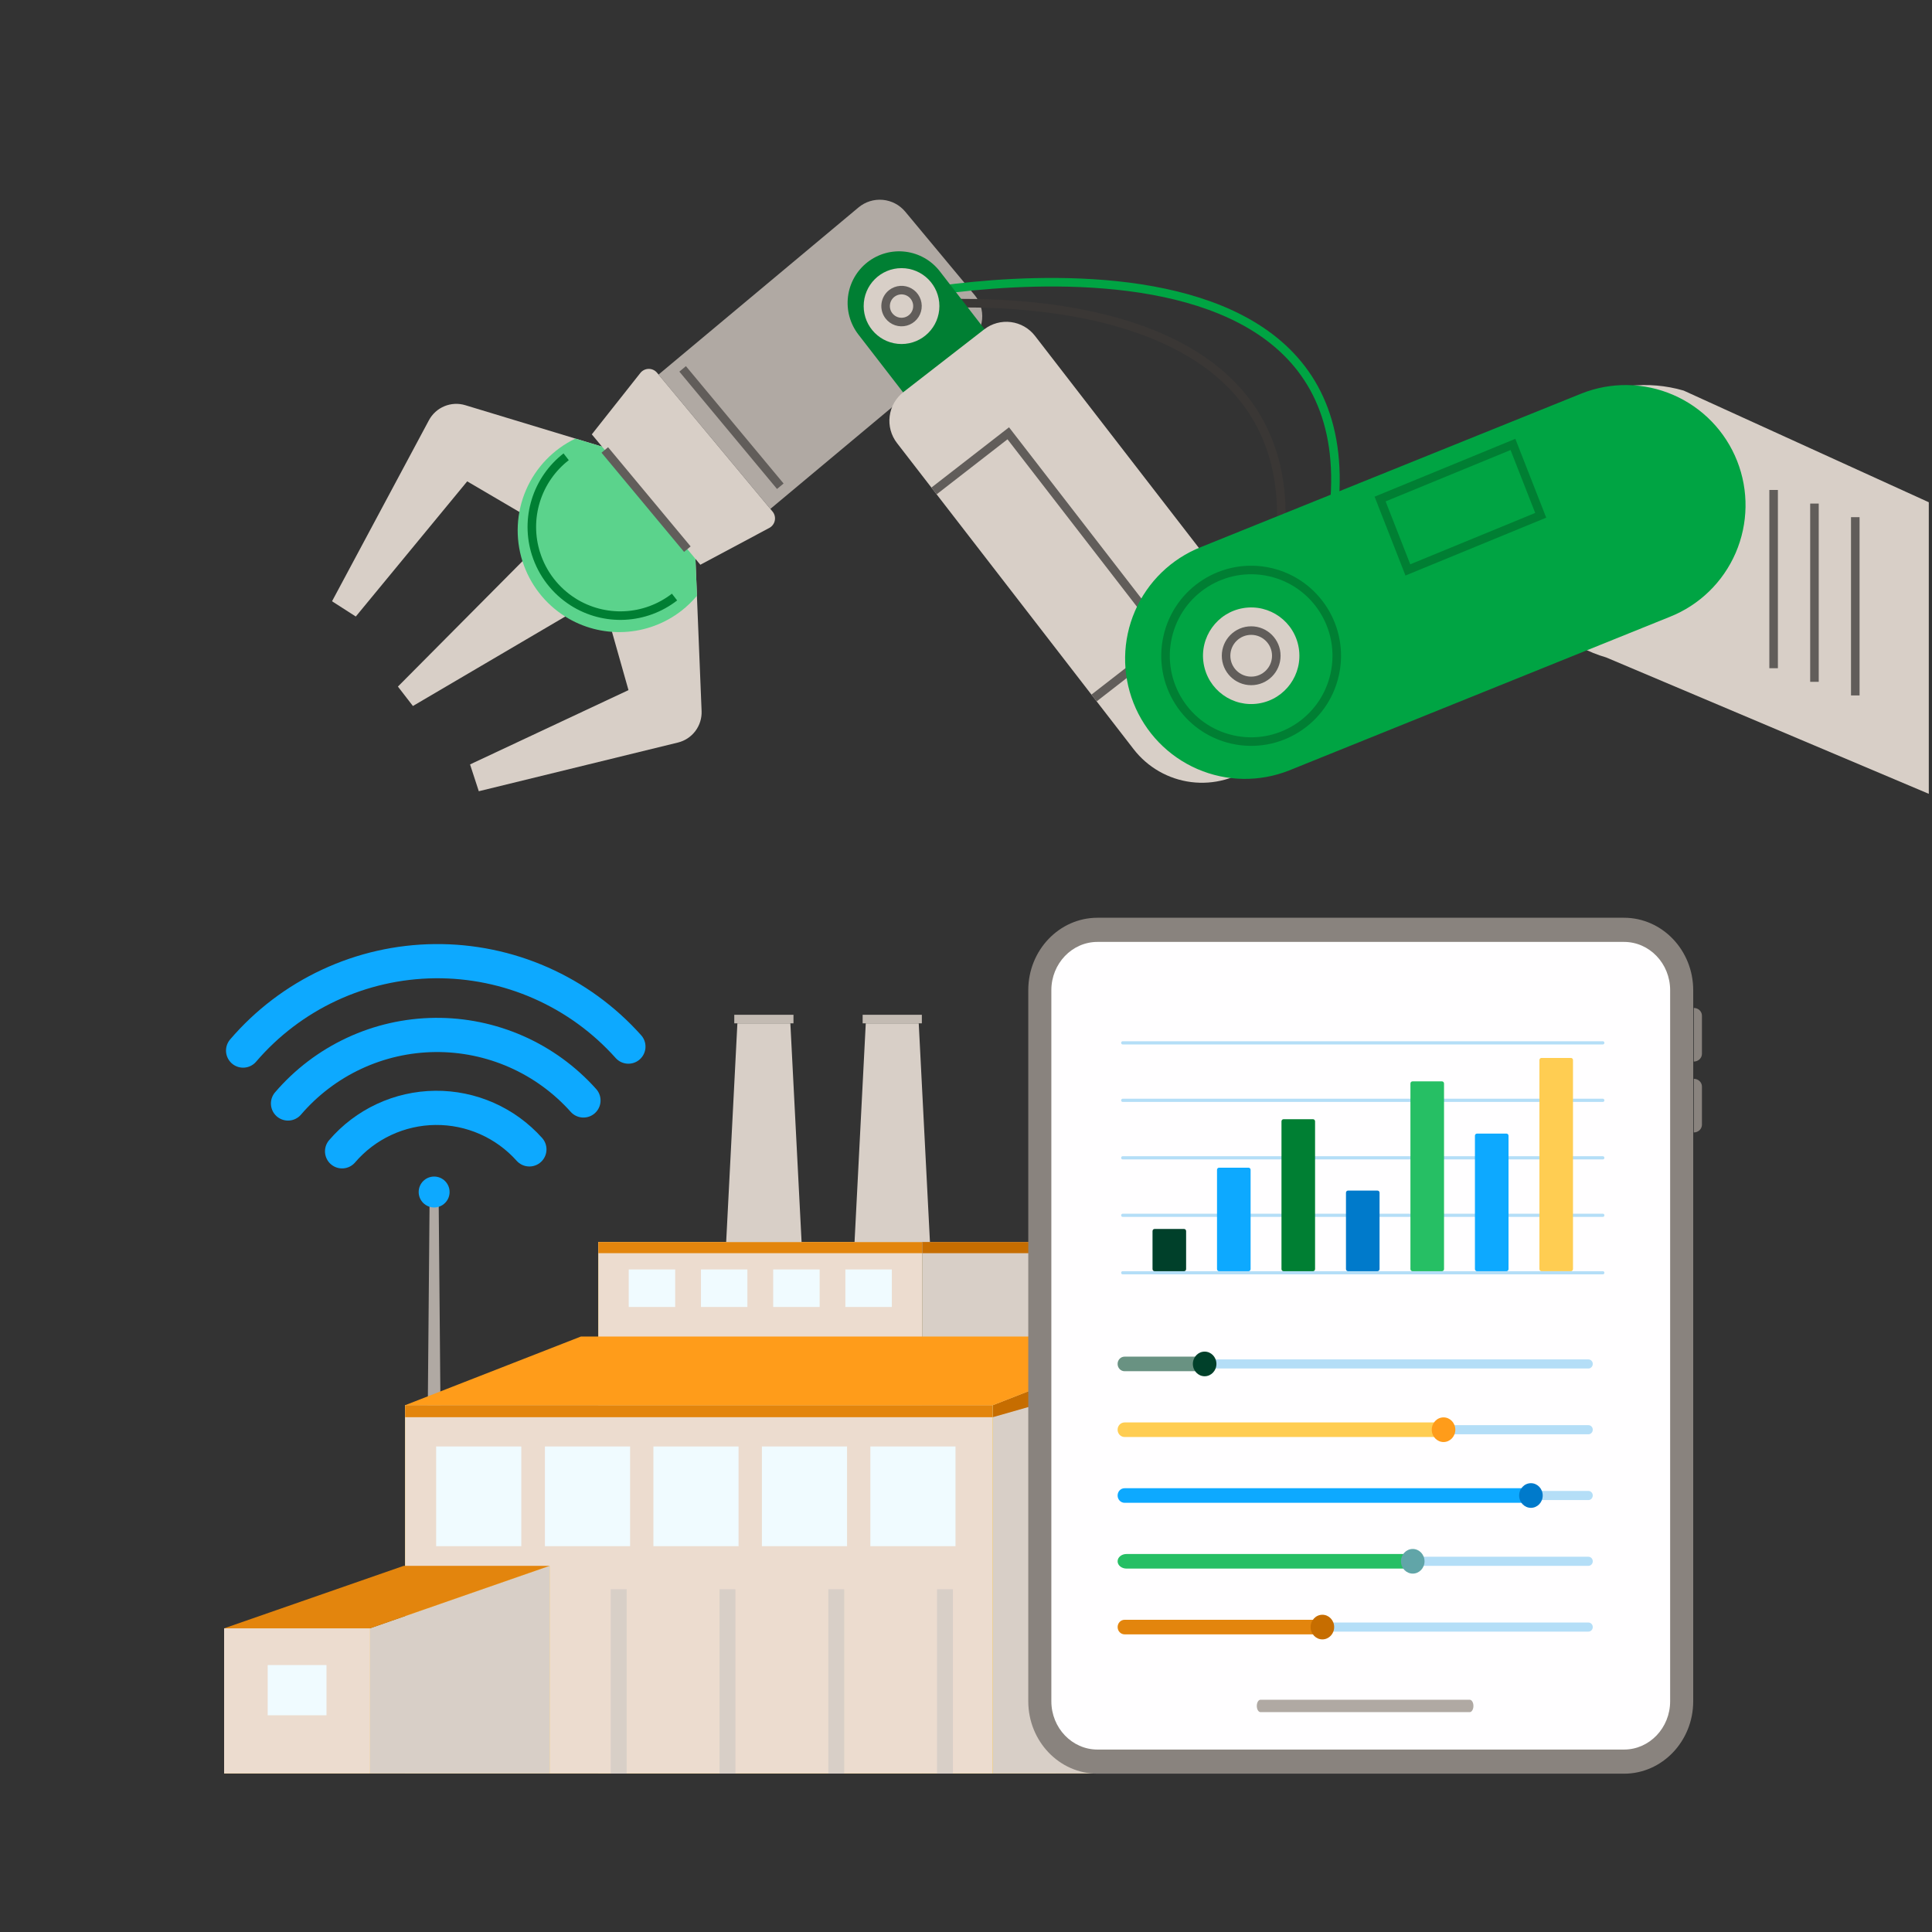 <svg width="226" height="226" viewBox="0 0 226 226" fill="none" xmlns="http://www.w3.org/2000/svg">
<rect x="0" y="0" width="226" height="226" fill="#333333" stroke="none"/>
<path d="M69.993 207.453H107.881L107.881 145.286H69.993V207.453Z" fill="#FFC727"/>
<path d="M69.993 207.453H107.881L107.881 145.286H69.993V207.453Z" fill="#ECDCCF"/>
<path d="M69.993 146.592H107.881V145.289H69.993V146.592Z" fill="#E3850D"/>
<path d="M98.89 152.885H104.323V148.498H98.89V152.885Z" fill="#F0FBFF"/>
<path d="M90.446 152.885H95.879V148.498H90.446V152.885Z" fill="#F0FBFF"/>
<path d="M81.995 152.885H87.428V148.498H81.995V152.885Z" fill="#F0FBFF"/>
<path d="M73.548 152.885H78.981V148.498H73.548V152.885Z" fill="#F0FBFF"/>
<path d="M101.275 119.705H107.471L108.783 145.286H99.962L101.275 119.705Z" fill="#D8CFC7"/>
<path d="M100.912 119.705H107.834V118.707H100.912V119.705Z" fill="#D8CFC7"/>
<path opacity="0.1" d="M100.912 119.705H107.834V118.707H100.912V119.705Z" fill="black"/>
<path d="M86.258 119.705H92.454L93.767 145.286H84.946L86.258 119.705Z" fill="#D8CFC7"/>
<path d="M50.257 139.978H51.311L51.535 165.558H50.033L50.257 139.978Z" fill="#B0A9A3"/>
<path d="M85.895 119.705H92.817V118.707H85.895V119.705Z" fill="#D8CFC7"/>
<path opacity="0.1" d="M85.895 119.705H92.817V118.707H85.895V119.705Z" fill="black"/>
<path d="M107.881 207.453H123.523L123.523 145.287H107.881L107.881 207.453Z" fill="#D8CFC7"/>
<path d="M107.881 146.593H123.523V145.289H107.881V146.593Z" fill="#C66D00"/>
<path d="M116.137 164.377H47.389V207.453H116.137V164.377Z" fill="#FFC727"/>
<path d="M116.137 164.377H47.389V207.453H116.137V164.377Z" fill="#ECDCCF"/>
<path d="M116.137 164.377H47.389V165.78H116.137V164.377Z" fill="#E3850D"/>
<path d="M48.259 207.453H50.099V185.916H48.259V207.453Z" fill="#FFC727"/>
<g opacity="0.7">
<path d="M48.259 207.453H50.099V185.916H48.259V207.453Z" fill="white"/>
</g>
<path d="M50.1 207.452H51.02V185.916H50.1V207.452Z" fill="#FFC727"/>
<g opacity="0.4">
<path d="M50.1 207.452H51.02V185.916H50.1V207.452Z" fill="white"/>
</g>
<path d="M60.984 207.452H62.824V185.916H60.984V207.452Z" fill="#FFC727"/>
<g opacity="0.7">
<path d="M60.984 207.452H62.824V185.916H60.984V207.452Z" fill="white"/>
</g>
<path d="M62.824 207.452H63.744V185.916H62.824V207.452Z" fill="#FFC727"/>
<g opacity="0.4">
<path d="M62.824 207.452H63.744V185.916H62.824V207.452Z" fill="white"/>
</g>
<path d="M71.456 207.453H73.296V185.916H71.456V207.453Z" fill="#D8CFC7"/>
<g opacity="0.7">
<path d="M71.456 207.453H73.296V185.916H71.456V207.453Z" fill="#D8CFC7"/>
</g>
<path d="M84.177 207.453H86.017V185.916H84.177V207.453Z" fill="#D8CFC7"/>
<g opacity="0.7">
<path d="M84.177 207.453H86.017V185.916H84.177V207.453Z" fill="#D8CFC7"/>
</g>
<path d="M96.902 207.453H98.742V185.916H96.902V207.453Z" fill="#D8CFC7"/>
<g opacity="0.7">
<path d="M96.901 207.453H98.742V185.916H96.901V207.453Z" fill="#D8CFC7"/>
</g>
<path d="M109.626 207.453H111.466V185.916H109.626V207.453Z" fill="#D8CFC7"/>
<g opacity="0.7">
<path d="M109.626 207.453H111.466V185.916H109.626V207.453Z" fill="#D8CFC7"/>
</g>
<path d="M73.705 169.205H63.744V180.867H73.705V169.205Z" fill="#F0FBFF"/>
<path d="M111.774 169.205H101.813V180.867H111.774V169.205Z" fill="#F0FBFF"/>
<path d="M60.981 169.205H51.02V180.867H60.981V169.205Z" fill="#F0FBFF"/>
<path d="M86.395 169.206H76.434V180.867H86.395V169.206Z" fill="#F0FBFF"/>
<path d="M99.085 169.205H89.124V180.867H99.085V169.205Z" fill="#F0FBFF"/>
<path d="M136.649 207.453H116.137V164.377L136.649 156.348V207.453Z" fill="#FFC727"/>
<path d="M136.649 207.453H116.137V164.377L136.649 156.348V207.453Z" fill="#D8CFC7"/>
<path d="M116.137 164.377V165.78L136.649 159.915V156.348L116.137 164.377Z" fill="#C66D00"/>
<path d="M157.162 207.453H136.649V164.377L157.162 156.348V207.453Z" fill="#FFC727"/>
<path opacity="0.6" d="M157.162 207.453H136.649V164.377L157.162 156.348V207.453Z" fill="white"/>
<path d="M136.649 164.377V165.78L157.162 159.915V156.348L136.649 164.377Z" fill="#FFC727"/>
<path d="M177.671 207.453H157.161V164.377L177.671 156.348V207.453Z" fill="#FFC727"/>
<path opacity="0.4" d="M177.671 207.453H157.161V164.377L177.671 156.348V207.453Z" fill="white"/>
<path d="M157.161 164.377V165.78L177.671 159.915V156.348L157.161 164.377Z" fill="#FFC727"/>
<path d="M47.389 164.377L67.958 156.342H136.649L116.137 164.377H47.389Z" fill="#FF9C1A"/>
<path d="M64.291 183.169L43.291 190.476V207.453H64.291V183.169Z" fill="#FFC727"/>
<path d="M64.291 183.169L43.291 190.476V207.453H64.291V183.169Z" fill="#D8CFC7"/>
<path d="M43.291 190.475H26.218V207.453H43.291V190.475Z" fill="#FFC727"/>
<path d="M43.291 190.475H26.218V207.453H43.291V190.475Z" fill="#ECDCCF"/>
<path d="M38.191 194.774H31.314V200.649H38.191V194.774Z" fill="#F0FBFF"/>
<path d="M64.29 183.169H47.22L26.218 190.476H43.291L64.29 183.169Z" fill="#E3850D"/>
<path d="M128.384 107.356H189.969C194.437 107.356 198.067 111.153 198.067 115.829V199.009C198.067 203.685 194.437 207.482 189.969 207.482H128.384C123.915 207.482 120.285 203.685 120.285 199.009V115.829C120.285 111.153 123.915 107.356 128.384 107.356Z" fill="#89837E"/>
<path d="M128.384 110.182H189.971C192.949 110.182 195.368 112.713 195.368 115.829V199.009C195.368 202.125 192.949 204.659 189.968 204.659H128.384C125.405 204.659 122.984 202.128 122.984 199.009V115.829C122.984 112.713 125.403 110.182 128.381 110.182H128.384Z" fill="#FFFEFF"/>
<path d="M198.139 126.198V132.47C198.662 132.47 199.089 132.064 199.089 131.561V127.104C199.089 126.604 198.664 126.198 198.139 126.198Z" fill="#89837E"/>
<path d="M198.139 117.907V124.178C198.662 124.178 199.089 123.772 199.089 123.269V118.813C199.089 118.313 198.664 117.907 198.139 117.907Z" fill="#89837E"/>
<path d="M171.922 200.28H147.451C147.211 200.28 147.017 199.956 147.017 199.555C147.017 199.153 147.211 198.832 147.451 198.832H171.922C172.162 198.832 172.358 199.156 172.358 199.555C172.358 199.953 172.163 200.28 171.922 200.28Z" fill="#B0A9A3"/>
<path d="M187.5 122.176H131.325C131.226 122.176 131.147 122.093 131.147 121.989C131.147 121.886 131.226 121.803 131.325 121.803H187.5C187.599 121.803 187.678 121.886 187.678 121.989C187.678 122.093 187.599 122.176 187.5 122.176Z" fill="#B4DEF7"/>
<path d="M187.5 128.9H131.325C131.226 128.9 131.147 128.817 131.147 128.714C131.147 128.61 131.226 128.527 131.325 128.527H187.5C187.599 128.527 187.678 128.61 187.678 128.714C187.678 128.817 187.599 128.9 187.5 128.9Z" fill="#B4DEF7"/>
<path d="M187.5 135.625H131.325C131.226 135.625 131.147 135.539 131.147 135.438C131.147 135.337 131.226 135.252 131.325 135.252H187.5C187.599 135.252 187.678 135.335 187.678 135.438C187.678 135.542 187.599 135.625 187.5 135.625Z" fill="#B4DEF7"/>
<path d="M187.5 142.349H131.325C131.226 142.349 131.147 142.264 131.147 142.163C131.147 142.062 131.226 141.976 131.325 141.976H187.5C187.599 141.976 187.678 142.059 187.678 142.163C187.678 142.267 187.599 142.349 187.5 142.349Z" fill="#B4DEF7"/>
<path d="M187.5 149.072H131.325C131.226 149.072 131.147 148.989 131.147 148.885C131.147 148.782 131.226 148.699 131.325 148.699H187.5C187.599 148.699 187.678 148.782 187.678 148.885C187.678 148.989 187.599 149.072 187.5 149.072Z" fill="#B4DEF7"/>
<path d="M135.056 143.761H138.51C138.641 143.761 138.748 143.873 138.748 144.01V148.452C138.748 148.59 138.641 148.701 138.51 148.701H135.056C134.925 148.701 134.819 148.59 134.819 148.452V144.01C134.819 143.873 134.925 143.761 135.056 143.761Z" fill="#00402A"/>
<path d="M142.6 136.594H146.054C146.185 136.594 146.292 136.705 146.292 136.842V148.453C146.292 148.59 146.185 148.701 146.054 148.701H142.6C142.469 148.701 142.363 148.59 142.363 148.453V136.842C142.363 136.705 142.469 136.594 142.6 136.594Z" fill="#0DA9FF"/>
<path d="M150.142 130.923H153.595C153.727 130.923 153.833 131.035 153.833 131.172V148.453C153.833 148.59 153.727 148.701 153.595 148.701H150.142C150.01 148.701 149.904 148.59 149.904 148.453V131.172C149.904 131.035 150.01 130.923 150.142 130.923Z" fill="#007F33"/>
<path d="M157.685 139.272H161.139C161.27 139.272 161.377 139.384 161.377 139.521V148.45C161.377 148.587 161.27 148.699 161.139 148.699H157.685C157.554 148.699 157.448 148.587 157.448 148.45V139.521C157.448 139.384 157.554 139.272 157.685 139.272Z" fill="#007ACB"/>
<path d="M165.227 126.496H168.681C168.812 126.496 168.919 126.608 168.919 126.745V148.453C168.919 148.59 168.812 148.701 168.681 148.701H165.227C165.096 148.701 164.989 148.59 164.989 148.453V126.745C164.989 126.608 165.096 126.496 165.227 126.496Z" fill="#26BF64"/>
<path d="M172.771 132.605H176.225C176.356 132.605 176.463 132.716 176.463 132.853V148.453C176.463 148.59 176.356 148.701 176.225 148.701H172.771C172.64 148.701 172.533 148.59 172.533 148.453V132.853C172.533 132.716 172.64 132.605 172.771 132.605Z" fill="#0DA9FF"/>
<path d="M183.766 123.755H180.315C180.184 123.755 180.077 123.867 180.077 124.004V148.45C180.077 148.587 180.184 148.698 180.315 148.698H183.766C183.898 148.698 184.004 148.587 184.004 148.45V124.004C184.004 123.867 183.898 123.755 183.766 123.755Z" fill="#FFCD52"/>
<path d="M185.81 190.862H131.549C131.268 190.862 131.041 190.625 131.041 190.331C131.041 190.036 131.268 189.799 131.549 189.799H185.81C186.091 189.799 186.318 190.036 186.318 190.331C186.318 190.625 186.091 190.862 185.81 190.862Z" fill="#B4DEF7"/>
<path d="M185.81 183.167H131.549C131.268 183.167 131.041 182.93 131.041 182.636C131.041 182.341 131.268 182.104 131.549 182.104H185.81C186.091 182.104 186.318 182.341 186.318 182.636C186.318 182.93 186.091 183.167 185.81 183.167Z" fill="#B4DEF7"/>
<path d="M185.81 175.473H131.549C131.268 175.473 131.041 175.232 131.041 174.938C131.041 174.644 131.268 174.406 131.549 174.406H185.81C186.091 174.406 186.318 174.644 186.318 174.938C186.318 175.232 186.091 175.473 185.81 175.473Z" fill="#B4DEF7"/>
<path d="M185.81 167.778H131.549C131.268 167.778 131.041 167.537 131.041 167.243C131.041 166.949 131.268 166.711 131.549 166.711H185.81C186.091 166.711 186.318 166.949 186.318 167.243C186.318 167.537 186.091 167.778 185.81 167.778Z" fill="#B4DEF7"/>
<path d="M185.81 160.083H131.549C131.268 160.083 131.041 159.845 131.041 159.551C131.041 159.257 131.268 159.02 131.549 159.02H185.81C186.091 159.02 186.318 159.26 186.318 159.551C186.318 159.842 186.091 160.083 185.81 160.083Z" fill="#B4DEF7"/>
<path d="M154.689 191.183H131.552C131.104 191.183 130.737 190.802 130.737 190.331C130.737 189.859 131.101 189.478 131.552 189.478H154.689C155.137 189.478 155.505 189.859 155.505 190.331C155.505 190.802 155.14 191.183 154.689 191.183Z" fill="#E3850D"/>
<path d="M154.689 191.772C155.45 191.772 156.067 191.126 156.067 190.331C156.067 189.535 155.45 188.889 154.689 188.889C153.929 188.889 153.311 189.535 153.311 190.331C153.311 191.126 153.929 191.772 154.689 191.772Z" fill="#C66D00"/>
<path d="M164.931 183.489H131.776C131.204 183.489 130.734 183.107 130.734 182.636C130.734 182.164 131.2 181.783 131.776 181.783H164.931C165.504 181.783 165.974 182.164 165.974 182.636C165.974 183.107 165.507 183.489 164.931 183.489Z" fill="#26BF64"/>
<path d="M165.26 184.077C166.021 184.077 166.638 183.431 166.638 182.635C166.638 181.839 166.021 181.194 165.26 181.194C164.499 181.194 163.882 181.839 163.882 182.635C163.882 183.431 164.499 184.077 165.26 184.077Z" fill="#61A5A8"/>
<path d="M179.084 175.794H131.549C131.101 175.794 130.734 175.413 130.734 174.941C130.734 174.47 131.098 174.088 131.549 174.088H179.084C179.532 174.088 179.896 174.47 179.896 174.941C179.896 175.413 179.532 175.794 179.084 175.794Z" fill="#0DA9FF"/>
<path d="M179.084 176.383C179.845 176.383 180.462 175.737 180.462 174.941C180.462 174.145 179.845 173.499 179.084 173.499C178.323 173.499 177.706 174.145 177.706 174.941C177.706 175.737 178.323 176.383 179.084 176.383Z" fill="#007ACB"/>
<path d="M168.862 168.096H131.549C131.101 168.096 130.734 167.715 130.734 167.243C130.734 166.772 131.098 166.393 131.549 166.393H168.862C169.312 166.393 169.677 166.775 169.677 167.243C169.677 167.712 169.312 168.096 168.862 168.096Z" fill="#FFCD52"/>
<path d="M168.862 168.685C169.623 168.685 170.24 168.039 170.24 167.243C170.24 166.447 169.623 165.801 168.862 165.801C168.101 165.801 167.484 166.447 167.484 167.243C167.484 168.039 168.101 168.685 168.862 168.685Z" fill="#FF9C1A"/>
<path d="M140.916 160.402H131.549C131.101 160.402 130.734 160.02 130.734 159.549C130.734 159.077 131.098 158.696 131.549 158.696H140.916C141.367 158.696 141.731 159.077 141.731 159.549C141.731 160.02 141.367 160.402 140.916 160.402Z" fill="#699282"/>
<path d="M140.916 160.99C141.677 160.99 142.294 160.344 142.294 159.548C142.294 158.752 141.677 158.107 140.916 158.107C140.155 158.107 139.538 158.752 139.538 159.548C139.538 160.344 140.155 160.99 140.916 160.99Z" fill="#00402A"/>
<g clip-path="url(#clip0_11632_1880)">
<path d="M60.753 59.887L54.652 56.308L41.62 72.119L38.84 70.334L50.173 49.161C50.569 48.42 51.21 47.839 51.986 47.518C52.761 47.196 53.624 47.154 54.427 47.398L67.311 51.305L74.114 53.362L66.681 63.352L60.753 59.887Z" fill="#D8CFC7"/>
<path d="M79.302 86.861L56.008 92.556L54.985 89.42L73.518 80.728L71.59 73.913L69.726 67.291L81.238 62.581L81.53 69.691L81.523 69.697L82.071 83.175C82.105 84.016 81.848 84.842 81.343 85.514C80.838 86.186 80.117 86.662 79.302 86.861Z" fill="#D8CFC7"/>
<path d="M65.474 67.439L62.789 63.965L46.547 80.314L47.424 81.45L48.302 82.586L68.162 70.919L65.474 67.439Z" fill="#D8CFC7"/>
<path d="M79.702 71.453C77.778 72.945 75.443 73.809 73.013 73.928C70.584 74.048 68.176 73.417 66.115 72.12L66.109 72.113C63.738 70.619 61.971 68.332 61.121 65.657L61.115 65.65C60.246 62.911 60.395 59.95 61.534 57.314C62.674 54.677 64.727 52.542 67.314 51.304L74.116 53.362L81.238 62.582L81.53 69.691L81.523 69.697C80.979 70.345 80.369 70.933 79.702 71.453Z" fill="#5BD38C"/>
<path d="M78.905 69.842C77.228 71.143 75.192 71.897 73.073 72.001C70.954 72.105 68.855 71.555 67.058 70.425L67.052 70.418C64.985 69.116 63.444 67.121 62.703 64.789L62.698 64.782C62.056 62.756 62.05 60.581 62.682 58.551C63.313 56.522 64.551 54.735 66.228 53.434" stroke="#007F33" stroke-miterlimit="10"/>
<path d="M105.892 24.76L114.003 34.506C114.661 35.298 114.978 36.32 114.885 37.346C114.792 38.373 114.296 39.32 113.506 39.98L90.114 59.53L77.035 43.814L100.428 24.264C101.218 23.604 102.237 23.285 103.262 23.378C104.287 23.471 105.233 23.968 105.892 24.76Z" fill="#B0A9A3"/>
<path d="M81.923 66.064L69.228 50.81L74.907 43.629C75.023 43.482 75.171 43.362 75.339 43.28C75.507 43.197 75.691 43.153 75.878 43.151C76.065 43.148 76.251 43.188 76.421 43.266C76.591 43.344 76.741 43.46 76.861 43.604L90.366 59.834C90.486 59.977 90.573 60.147 90.619 60.328C90.666 60.51 90.671 60.7 90.635 60.884C90.599 61.068 90.523 61.241 90.412 61.392C90.3 61.543 90.157 61.667 89.992 61.755L81.923 66.064Z" fill="#D8CFC7"/>
<path d="M70.747 52.635L80.404 64.239" stroke="#615D5A" stroke-miterlimit="10"/>
<path d="M79.853 43.151L91.277 56.879" stroke="#615D5A" stroke-miterlimit="10"/>
<path d="M176.842 56.763C175.642 60.903 176.132 65.351 178.205 69.129C180.278 72.907 183.763 75.706 187.894 76.909L233.305 96.106V62.25L196.946 45.688C192.814 44.485 188.375 44.976 184.605 47.053C180.835 49.13 178.043 52.623 176.842 56.763Z" fill="#D8CFC7"/>
<path d="M217.026 81.349V60.497" stroke="#615D5A" stroke-miterlimit="10"/>
<path d="M212.25 79.758V58.906" stroke="#615D5A" stroke-miterlimit="10"/>
<path d="M207.473 78.166V57.314" stroke="#615D5A" stroke-miterlimit="10"/>
<path d="M105.459 35.804C105.459 35.804 164.727 28.942 146.361 76.708" stroke="#3A3735" stroke-miterlimit="10"/>
<path d="M105.459 34.65C105.459 34.65 175.968 20.135 150.782 77.549" stroke="#00A443" stroke-miterlimit="10"/>
<path d="M101.486 30.664C102.112 30.178 102.827 29.82 103.59 29.611C104.353 29.403 105.151 29.347 105.936 29.447C106.721 29.547 107.478 29.8 108.166 30.194C108.853 30.587 109.456 31.113 109.94 31.74L121.259 46.382C121.494 46.687 121.667 47.035 121.768 47.406C121.869 47.778 121.897 48.166 121.848 48.548C121.8 48.93 121.677 49.298 121.486 49.633C121.295 49.967 121.041 50.261 120.737 50.496L115.838 54.299C115.224 54.775 114.447 54.988 113.677 54.89C112.907 54.792 112.208 54.392 111.732 53.777L100.413 39.134C99.928 38.508 99.572 37.791 99.363 37.026C99.155 36.261 99.099 35.463 99.199 34.676C99.298 33.89 99.552 33.13 99.944 32.442C100.337 31.753 100.861 31.149 101.486 30.664Z" fill="#007F33"/>
<path d="M105.459 40.242C107.905 40.242 109.888 38.255 109.888 35.804C109.888 33.353 107.905 31.366 105.459 31.366C103.013 31.366 101.031 33.353 101.031 35.804C101.031 38.255 103.013 40.242 105.459 40.242Z" fill="#D8CFC7"/>
<path d="M103.985 36.948C104.211 37.24 104.518 37.459 104.868 37.576C105.218 37.693 105.594 37.703 105.95 37.606C106.306 37.509 106.624 37.308 106.866 37.029C107.108 36.75 107.262 36.406 107.308 36.039C107.355 35.673 107.292 35.3 107.127 34.97C106.963 34.639 106.704 34.365 106.384 34.182C106.064 33.998 105.696 33.914 105.329 33.94C104.961 33.966 104.609 34.101 104.317 34.327C104.124 34.477 103.962 34.664 103.84 34.877C103.719 35.09 103.641 35.325 103.61 35.569C103.579 35.812 103.596 36.059 103.661 36.296C103.725 36.532 103.835 36.754 103.985 36.948Z" stroke="#615D5A" stroke-miterlimit="10"/>
<path d="M154.947 83.117L121.07 39.289C120.729 38.849 120.305 38.479 119.822 38.202C119.338 37.926 118.805 37.747 118.253 37.677C117.701 37.606 117.14 37.646 116.603 37.793C116.066 37.94 115.564 38.191 115.123 38.533L105.68 45.863C104.791 46.553 104.212 47.569 104.071 48.686C103.929 49.804 104.236 50.932 104.924 51.823L132.606 87.635C134.249 89.761 136.667 91.145 139.329 91.484C141.991 91.823 144.678 91.088 146.799 89.442L154.947 83.117Z" fill="#D8CFC7"/>
<path d="M127.979 81.649L136.667 74.903L117.944 50.686L109.257 57.432" stroke="#615D5A" stroke-miterlimit="10"/>
<path d="M185.007 46.029L140.471 63.999C137.014 65.371 134.242 68.063 132.765 71.483C131.288 74.902 131.227 78.77 132.596 82.235C133.965 85.7 136.651 88.478 140.064 89.958C143.476 91.438 147.336 91.498 150.793 90.127L195.329 72.156C198.786 70.785 201.558 68.093 203.035 64.673C204.512 61.253 204.573 57.385 203.204 53.92C201.835 50.456 199.149 47.678 195.736 46.198C192.324 44.718 188.464 44.657 185.007 46.029Z" fill="#00A443"/>
<path d="M156.124 78.921C157.341 73.515 153.955 68.143 148.56 66.923C143.165 65.703 137.804 69.097 136.587 74.503C135.37 79.91 138.756 85.282 144.151 86.502C149.546 87.722 154.907 84.328 156.124 78.921Z" stroke="#007F33" stroke-width="1" stroke-miterlimit="10"/>
<path d="M147.268 82.284C150.341 81.783 152.427 78.88 151.926 75.8C151.426 72.72 148.529 70.63 145.456 71.131C142.382 71.632 140.296 74.536 140.797 77.616C141.297 80.696 144.194 82.786 147.268 82.284Z" fill="#D8CFC7"/>
<path d="M146.361 79.651C147.983 79.651 149.298 78.333 149.298 76.707C149.298 75.082 147.983 73.764 146.361 73.764C144.739 73.764 143.423 75.082 143.423 76.707C143.423 78.333 144.739 79.651 146.361 79.651Z" stroke="#615D5A" stroke-miterlimit="10"/>
<path d="M176.98 51.988L180.228 60.279L164.688 66.667L161.441 58.376L176.98 51.988Z" stroke="#007F33" stroke-width="1" stroke-miterlimit="10"/>
</g>
<path d="M28.438 122.893C31.216 119.652 34.654 117.042 38.523 115.239C42.391 113.435 46.6 112.48 50.868 112.436C55.136 112.392 59.364 113.261 63.268 114.985C67.173 116.708 70.664 119.246 73.508 122.429" stroke="#0DA9FF" stroke-width="4" stroke-linecap="round" stroke-linejoin="round"/>
<path d="M33.691 129.083C35.821 126.598 38.458 124.597 41.424 123.214C44.39 121.831 47.618 121.099 50.891 121.065C54.163 121.031 57.405 121.698 60.4 123.019C63.394 124.341 66.071 126.287 68.251 128.728" stroke="#0DA9FF" stroke-width="4" stroke-linecap="round" stroke-linejoin="round"/>
<path d="M40.016 134.678C41.367 133.102 43.038 131.834 44.918 130.957C46.799 130.081 48.845 129.616 50.92 129.595C52.994 129.573 55.05 129.995 56.948 130.833C58.846 131.671 60.543 132.904 61.926 134.451" stroke="#0DA9FF" stroke-width="4" stroke-linecap="round" stroke-linejoin="round"/>
<circle cx="50.784" cy="139.438" r="1.808" fill="#0DA9FF"/>
<defs>
<clipPath id="clip0_11632_1880">
<rect width="194.465" height="74.332" fill="white" transform="translate(31.16 21.774)"/>
</clipPath>
</defs>
</svg>
